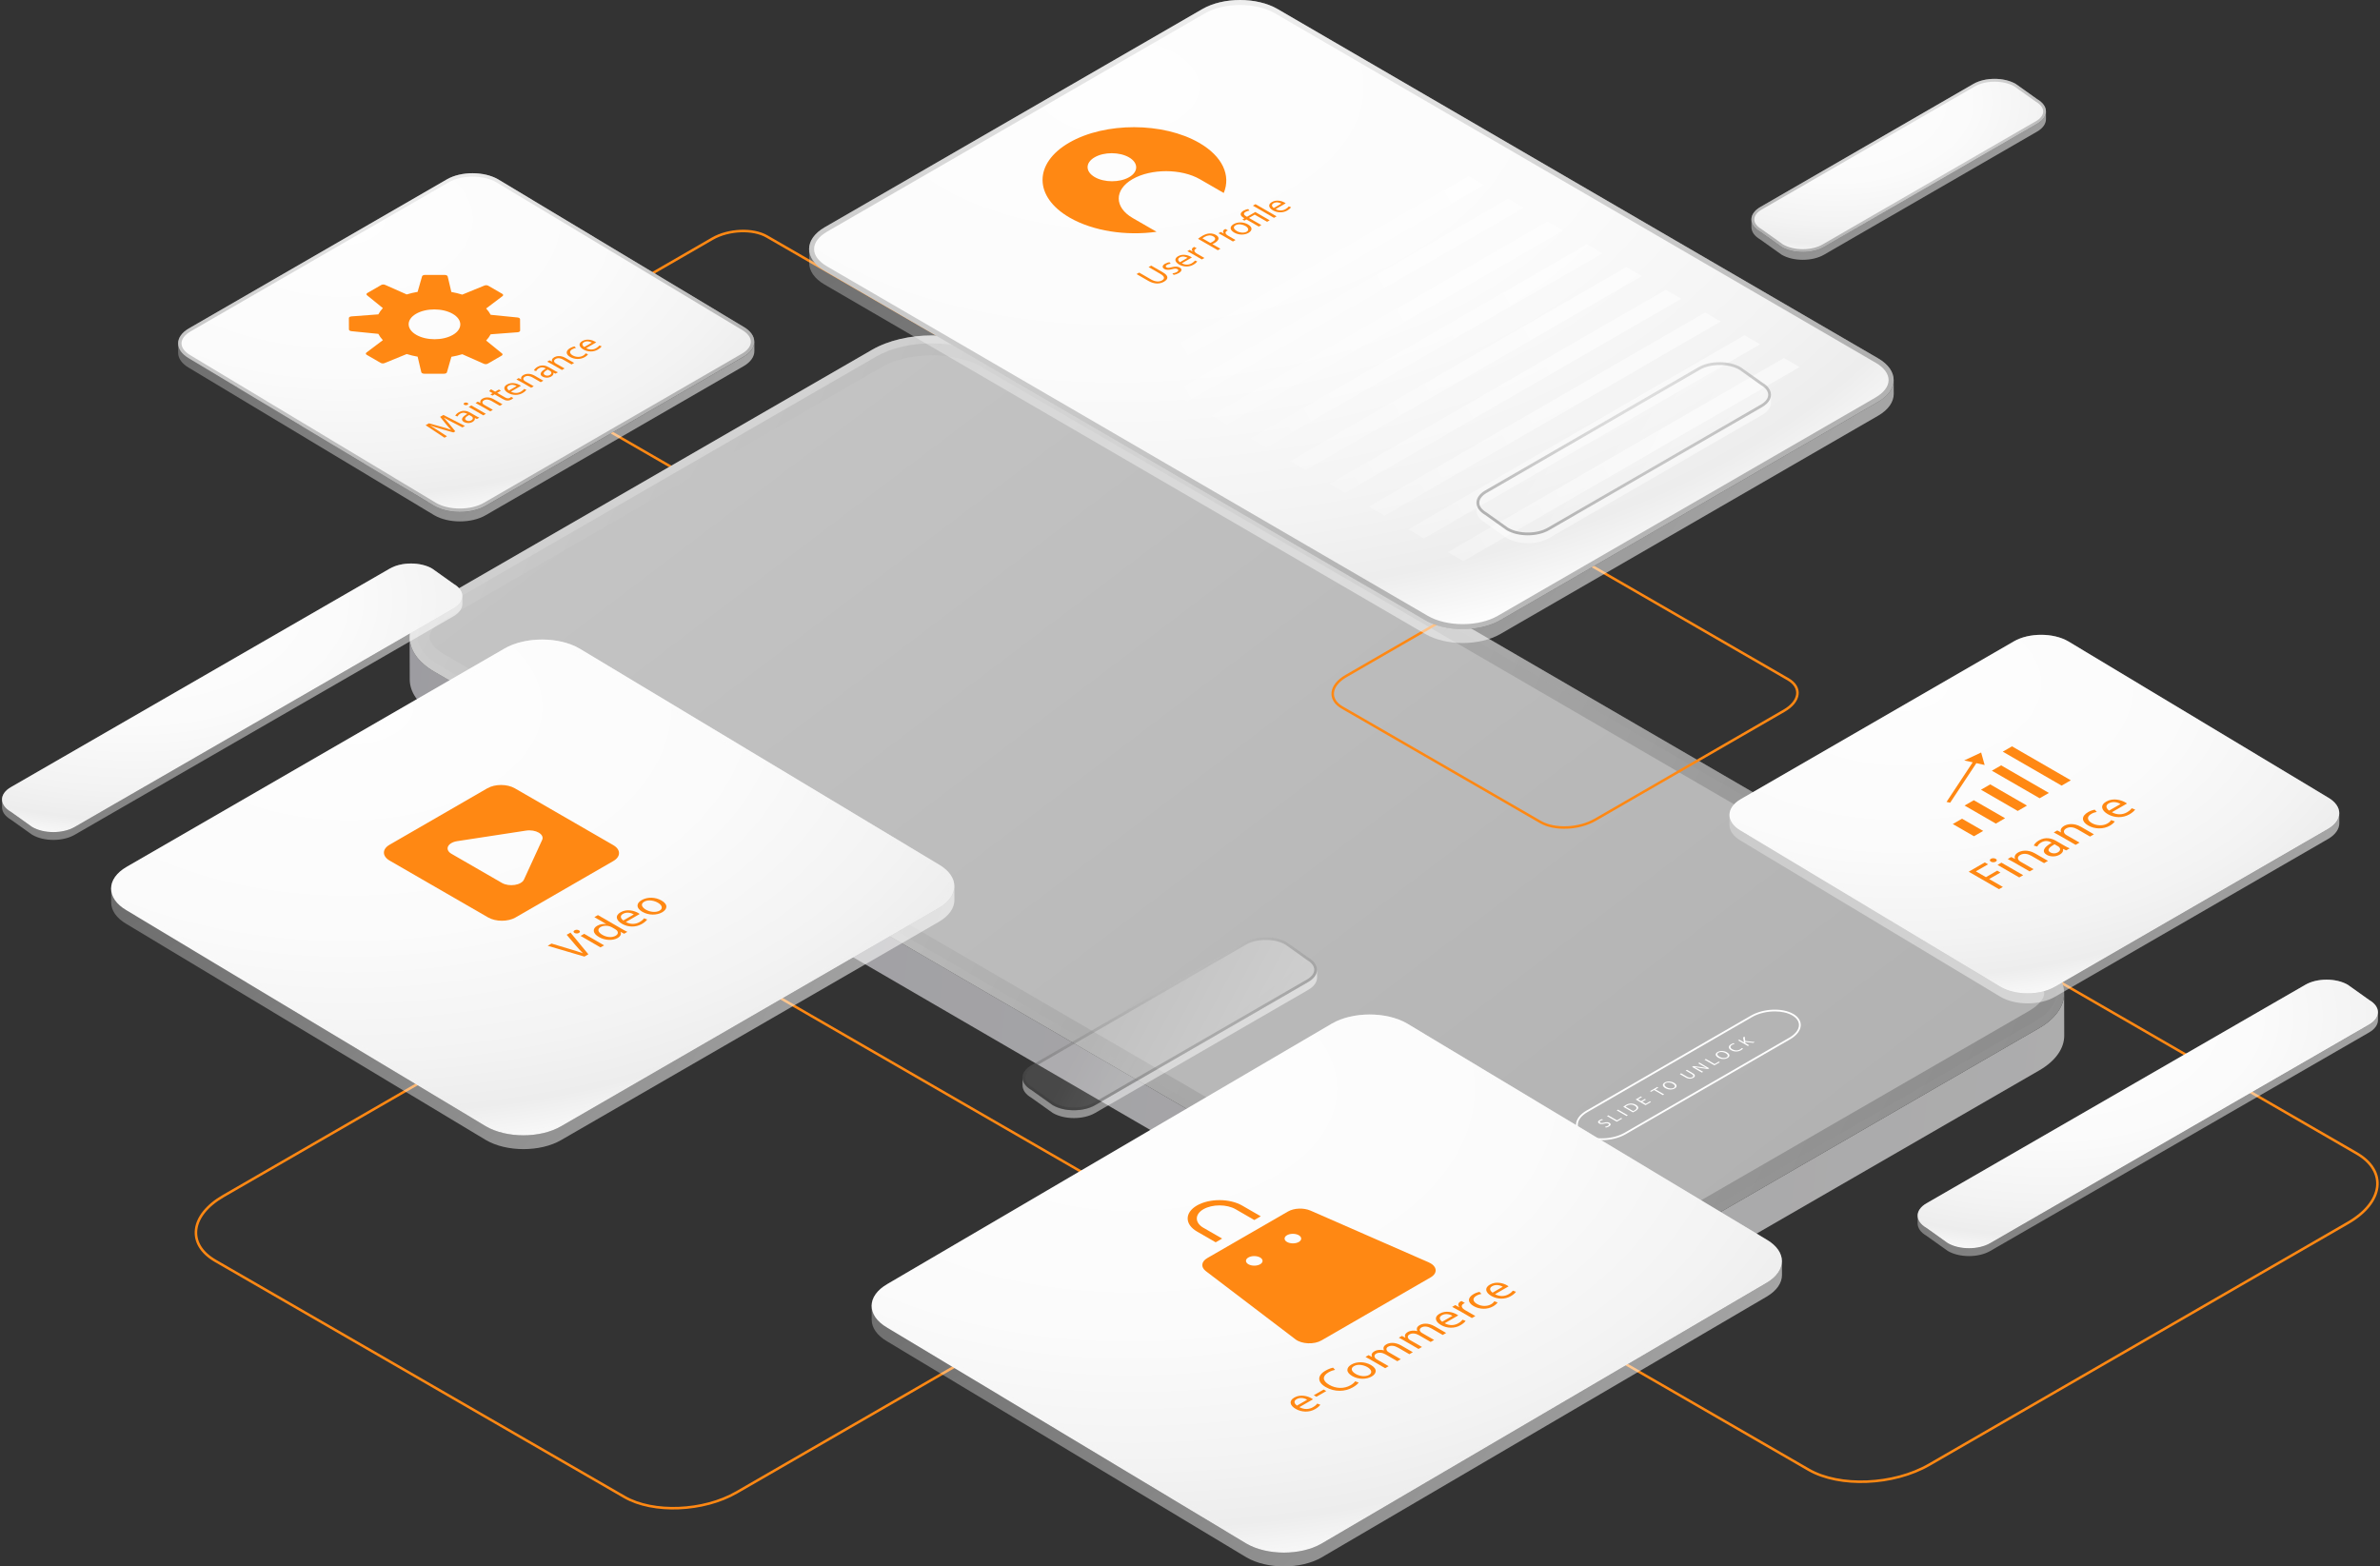 <svg width="471" height="310" viewBox="0 0 471 310" fill="none" xmlns="http://www.w3.org/2000/svg">
<rect x="0" y="0" width="471" height="310" fill="#333333" stroke="none"/>
<path d="M142.06 97.741L102.79 75.065C100.029 73.473 100.374 70.683 103.565 68.84L140.978 47.24C144.169 45.397 148.995 45.197 151.763 46.796L191.033 69.471C193.794 71.063 193.45 73.853 190.259 75.696L152.846 97.296C149.655 99.139 144.829 99.34 142.06 97.741Z" stroke="#FF8813" stroke-width="0.5" stroke-miterlimit="10"/>
<path d="M123.579 296.258L42.622 249.523C36.928 246.231 37.638 240.487 44.222 236.693L121.349 192.166C127.925 188.365 137.879 187.957 143.573 191.248L224.53 237.984C230.224 241.276 229.514 247.02 222.931 250.813L145.803 295.34C139.227 299.141 129.274 299.55 123.579 296.258Z" stroke="#FF8813" stroke-width="0.5" stroke-miterlimit="10"/>
<path d="M357.92 290.857L270.958 240.64C264.839 237.107 265.604 230.935 272.673 226.855L355.524 179.012C362.588 174.931 373.279 174.486 379.398 178.024L466.36 228.241C472.479 231.774 471.714 237.946 464.645 242.026L381.794 289.87C374.729 293.95 364.039 294.395 357.92 290.857Z" stroke="#FF8813" stroke-width="0.5" stroke-miterlimit="10"/>
<path d="M408.487 196.56C408.487 199.055 406.845 201.551 403.546 203.458L316.989 253.435C310.441 257.215 299.849 257.222 293.338 253.435L85.929 132.9C82.694 131.021 81.074 128.561 81.066 126.094L81.088 134.478C81.088 136.937 82.716 139.397 85.95 141.283L293.359 261.812C299.871 265.598 310.463 265.591 317.01 261.812L403.568 211.835C406.867 209.927 408.516 207.431 408.509 204.936L408.487 196.552V196.56Z" fill="url(#paint0_linear_3640_62348)"/>
<path d="M86.009 119.202C79.462 122.981 79.418 129.12 85.93 132.906L293.339 253.435C299.851 257.221 310.443 257.214 316.99 253.435L403.548 203.458C410.103 199.671 410.138 193.54 403.627 189.754L196.225 69.225C189.713 65.439 179.129 65.439 172.574 69.225L86.016 119.202H86.009Z" fill="url(#paint1_linear_3640_62348)"/>
<path d="M305.149 252.33C301.42 252.33 297.834 251.491 295.317 250.028L87.908 129.493C86.087 128.439 85.004 127.162 85.004 126.072C85.004 124.968 86.115 123.67 87.973 122.601L174.531 72.624C177.077 71.154 180.677 70.315 184.406 70.315C188.135 70.315 191.72 71.154 194.238 72.617L401.647 193.153C403.468 194.207 404.551 195.49 404.551 196.573C404.551 197.67 403.439 198.969 401.582 200.044L315.024 250.021C312.478 251.491 308.885 252.33 305.149 252.33Z" fill="url(#paint2_linear_3640_62348)"/>
<path style="mix-blend-mode:screen" opacity="0.34" d="M403.627 189.755L196.226 69.226C189.714 65.44 179.129 65.44 172.575 69.226L86.017 119.203C79.469 122.982 79.426 129.121 85.938 132.907L293.347 253.436C299.858 257.222 310.45 257.215 316.998 253.436L403.556 203.459C410.11 199.672 410.146 193.541 403.635 189.755H403.627ZM402.76 202.089L316.202 252.066C313.269 253.759 309.339 254.691 305.144 254.691C300.948 254.691 297.033 253.759 294.121 252.066L86.727 131.538C84.095 130.01 82.646 128.067 82.653 126.073C82.653 124.058 84.131 122.1 86.806 120.558L173.363 70.582C176.297 68.889 180.226 67.957 184.422 67.957C188.617 67.957 192.525 68.889 195.444 70.582L402.853 191.117C405.485 192.645 406.933 194.588 406.933 196.582C406.933 198.597 405.456 200.547 402.781 202.096L402.76 202.089Z" fill="url(#paint3_radial_3640_62348)"/>
<path d="M317.021 225.633C315.659 225.633 314.361 225.361 313.386 224.801C312.417 224.242 311.887 223.46 311.887 222.6C311.887 221.574 312.647 220.542 313.974 219.781L346.531 200.985C348.991 199.565 352.735 199.415 354.872 200.648C355.84 201.208 356.37 201.989 356.37 202.85C356.37 203.875 355.61 204.908 354.284 205.668L321.726 224.464C320.385 225.239 318.656 225.64 317.014 225.64L317.021 225.633ZM351.236 200.161C349.665 200.161 348.002 200.541 346.711 201.294L314.153 220.09C312.941 220.793 312.245 221.703 312.245 222.6C312.245 223.324 312.719 223.998 313.565 224.493C315.601 225.669 319.187 225.519 321.546 224.156L354.104 205.36C355.316 204.657 356.012 203.746 356.012 202.85C356.012 202.126 355.546 201.452 354.692 200.957C353.767 200.426 352.534 200.161 351.236 200.161Z" fill="white"/>
<path d="M317.63 222.986C317.809 222.958 318.032 222.9 318.204 222.8C318.462 222.649 318.476 222.492 318.276 222.377C318.096 222.269 317.888 222.269 317.523 222.363C317.092 222.477 316.734 222.499 316.461 222.341C316.16 222.169 316.182 221.889 316.562 221.674C316.762 221.559 316.949 221.502 317.085 221.48L317.221 221.638C317.121 221.653 316.935 221.696 316.762 221.796C316.497 221.947 316.554 222.097 316.691 222.176C316.87 222.284 317.078 222.262 317.451 222.176C317.903 222.061 318.233 222.054 318.519 222.219C318.821 222.391 318.856 222.671 318.405 222.936C318.218 223.044 317.96 223.13 317.788 223.151L317.637 222.994L317.63 222.986Z" fill="white"/>
<path d="M318.017 220.864L318.268 220.721L320.003 221.725L320.828 221.244L321.036 221.366L319.96 221.99L318.01 220.864H318.017Z" fill="white"/>
<path d="M320.198 219.602L322.149 220.728L321.898 220.871L319.947 219.745L320.198 219.602Z" fill="white"/>
<path d="M321.236 219.036C321.365 218.935 321.53 218.82 321.724 218.706C322.083 218.498 322.42 218.397 322.749 218.39C323.079 218.39 323.409 218.455 323.725 218.634C324.04 218.82 324.205 219.021 324.205 219.229C324.205 219.437 324.004 219.667 323.632 219.889C323.452 219.989 323.294 220.075 323.158 220.14L321.244 219.036H321.236ZM323.208 219.889C323.28 219.86 323.381 219.81 323.474 219.753C324.012 219.444 323.997 219.1 323.474 218.799C323.015 218.534 322.47 218.512 321.939 218.82C321.81 218.892 321.724 218.957 321.674 219.007L323.208 219.896V219.889Z" fill="white"/>
<path d="M325.741 217.601L324.988 218.038L325.691 218.447L326.53 217.959L326.738 218.081L325.648 218.712L323.697 217.586L324.744 216.984L324.952 217.106L324.156 217.565L324.773 217.923L325.526 217.486L325.734 217.608L325.741 217.601Z" fill="white"/>
<path d="M327.34 215.729L326.752 216.066L326.537 215.944L327.971 215.12L328.187 215.242L327.598 215.586L329.334 216.59L329.083 216.733L327.347 215.729H327.34Z" fill="white"/>
<path d="M331.294 214.302C331.961 214.689 331.911 215.127 331.423 215.414C330.914 215.708 330.154 215.686 329.566 215.349C328.949 214.991 328.927 214.539 329.444 214.238C329.974 213.936 330.72 213.972 331.301 214.302H331.294ZM329.824 215.184C330.24 215.421 330.835 215.514 331.229 215.285C331.624 215.055 331.48 214.718 331.043 214.46C330.656 214.238 330.053 214.116 329.637 214.36C329.221 214.596 329.401 214.94 329.831 215.184H329.824Z" fill="white"/>
<path d="M332.675 212.402L333.829 213.069C334.267 213.32 334.647 213.32 334.905 213.169C335.192 213.004 335.185 212.789 334.755 212.538L333.6 211.871L333.851 211.728L334.984 212.387C335.579 212.732 335.515 213.054 335.099 213.298C334.704 213.528 334.174 213.571 333.571 213.219L332.424 212.559L332.675 212.416V212.402Z" fill="white"/>
<path d="M336.804 212.266L334.854 211.14L335.126 210.982L336.732 211.19C337.105 211.24 337.421 211.29 337.715 211.355C337.428 211.211 337.191 211.082 336.883 210.903L336.065 210.43L336.302 210.293L338.253 211.419L338.002 211.563L336.403 211.348C336.051 211.297 335.7 211.247 335.391 211.183C335.65 211.326 335.893 211.455 336.216 211.642L337.048 212.122L336.811 212.258L336.804 212.266Z" fill="white"/>
<path d="M337.329 209.713L337.58 209.569L339.316 210.573L340.141 210.093L340.349 210.215L339.273 210.839L337.322 209.713H337.329Z" fill="white"/>
<path d="M341.755 208.264C342.422 208.651 342.379 209.088 341.884 209.375C341.375 209.669 340.615 209.648 340.027 209.311C339.41 208.952 339.388 208.5 339.905 208.199C340.435 207.891 341.181 207.934 341.762 208.264H341.755ZM340.285 209.146C340.701 209.382 341.296 209.475 341.69 209.246C342.085 209.017 341.941 208.679 341.504 208.421C341.117 208.199 340.514 208.077 340.091 208.321C339.675 208.558 339.854 208.902 340.285 209.146Z" fill="white"/>
<path d="M344.947 207.497C344.904 207.575 344.768 207.712 344.531 207.848C343.986 208.164 343.226 208.199 342.588 207.834C341.978 207.482 341.978 207.009 342.574 206.658C342.817 206.521 343.018 206.457 343.119 206.442L343.262 206.593C343.119 206.622 342.954 206.679 342.789 206.772C342.337 207.038 342.33 207.375 342.839 207.669C343.319 207.941 343.893 207.963 344.366 207.69C344.517 207.604 344.639 207.497 344.696 207.411L344.947 207.497Z" fill="white"/>
<path d="M343.949 205.89L344.2 205.747L345.14 206.292H345.147C345.125 206.213 345.104 206.141 345.089 206.077L344.953 205.309L345.262 205.13L345.391 206.012L347.27 206.22L346.976 206.392L345.383 206.206L345.412 206.435L346.158 206.865L345.907 207.009L343.956 205.883L343.949 205.89Z" fill="white"/>
<path d="M304.877 162.691L265.607 140.016C262.846 138.424 263.19 135.634 266.381 133.791L303.794 112.191C306.985 110.348 311.812 110.147 314.58 111.746L353.85 134.422C356.611 136.014 356.267 138.804 353.075 140.647L315.663 162.247C312.471 164.09 307.645 164.291 304.877 162.691Z" stroke="#FF8813" stroke-width="0.5" stroke-miterlimit="10"/>
<path d="M374.754 75.208C374.754 76.778 373.721 78.342 371.656 79.54L296.909 122.732C292.793 125.106 286.145 125.106 282.057 122.732L163.178 53.579C161.149 52.396 160.13 50.854 160.123 49.305L160.137 52.045C160.137 53.594 161.156 55.136 163.192 56.319L282.071 125.472C286.159 127.846 292.814 127.846 296.923 125.472L371.67 82.279C373.742 81.081 374.775 79.511 374.768 77.947L374.754 75.208Z" fill="url(#paint4_radial_3640_62348)"/>
<path d="M163.223 44.973C159.106 47.347 159.085 51.198 163.173 53.579L282.052 122.732C286.139 125.106 292.794 125.106 296.903 122.732L371.65 79.539C375.766 77.165 375.788 73.314 371.7 70.933L252.821 1.78C248.734 -0.593 242.086 -0.593 237.969 1.78L163.223 44.973Z" fill="url(#paint5_radial_3640_62348)"/>
<path style="mix-blend-mode:screen" opacity="0.34" d="M371.7 70.933L252.821 1.78C248.734 -0.593 242.086 -0.593 237.969 1.78L163.223 44.973C159.106 47.347 159.085 51.198 163.173 53.579L282.052 122.732C286.139 125.106 292.794 125.106 296.903 122.732L371.65 79.539C375.766 77.165 375.788 73.314 371.7 70.933ZM371.155 78.678L296.409 121.871C294.566 122.933 292.099 123.521 289.467 123.521C286.835 123.521 284.375 122.933 282.546 121.871L163.667 52.718C162.018 51.757 161.107 50.538 161.107 49.29C161.107 48.028 162.032 46.795 163.71 45.827L238.457 2.634C240.3 1.572 242.767 0.984 245.399 0.984C248.031 0.984 250.491 1.572 252.319 2.634L371.191 71.787C372.848 72.748 373.751 73.967 373.751 75.215C373.751 76.477 372.826 77.71 371.141 78.678H371.155Z" fill="url(#paint6_radial_3640_62348)"/>
<path d="M188.865 175.371C188.865 176.942 187.832 178.505 185.767 179.703L111.02 222.895C106.904 225.269 100.256 225.269 96.168 222.895L25.043 180.14C23.014 178.957 21.995 177.415 21.988 175.866L22.003 178.605C22.003 180.154 23.021 181.696 25.058 182.879L96.183 225.635C100.27 228.009 106.925 228.009 111.035 225.635L185.781 182.442C187.854 181.244 188.886 179.674 188.879 178.111L188.865 175.371Z" fill="url(#paint7_radial_3640_62348)"/>
<path d="M25.088 171.542C20.972 173.915 20.95 177.766 25.038 180.147L96.163 222.903C100.251 225.276 106.906 225.276 111.015 222.903L185.762 179.71C189.878 177.336 189.899 173.485 185.812 171.104L114.687 128.349C110.599 125.975 103.951 125.975 99.835 128.349L25.088 171.542Z" fill="url(#paint8_radial_3640_62348)"/>
<g style="mix-blend-mode:screen" opacity="0.34">
<path d="M185.818 171.104L114.692 128.349C110.605 125.975 103.957 125.975 99.841 128.349L25.094 171.542C20.977 173.915 20.956 177.766 25.044 180.147L96.169 222.903C100.256 225.276 106.911 225.276 111.021 222.903L185.767 179.71C189.884 177.336 189.905 173.485 185.818 171.104ZM185.273 178.849L110.526 222.042C108.683 223.103 106.216 223.691 103.584 223.691C100.952 223.691 98.492 223.103 96.664 222.042L25.538 179.287C23.889 178.326 22.978 177.106 22.978 175.859C22.978 174.597 23.903 173.363 25.581 172.395L100.328 129.202C102.171 128.141 104.638 127.553 107.27 127.553C109.902 127.553 112.362 128.141 114.19 129.202L185.316 171.957C186.972 172.918 187.876 174.138 187.876 175.385C187.876 176.647 186.951 177.881 185.265 178.849H185.273Z" fill="url(#paint9_radial_3640_62348)"/>
</g>
<path d="M462.941 160.929C462.941 162.062 462.195 163.195 460.696 164.063L406.646 195.294C403.67 197.015 398.858 197.015 395.903 195.294L344.47 164.378C343 163.525 342.269 162.406 342.262 161.287V163.274C342.276 164.392 343.008 165.511 344.478 166.365L395.91 197.28C398.865 199.001 403.677 199.001 406.653 197.28L460.703 166.049C462.202 165.181 462.948 164.048 462.948 162.915L462.934 160.929H462.941Z" fill="url(#paint10_radial_3640_62348)"/>
<path d="M344.506 158.153C341.53 159.874 341.515 162.656 344.47 164.378L395.903 195.293C398.857 197.014 403.669 197.014 406.645 195.293L460.695 164.062C463.672 162.341 463.686 159.558 460.731 157.837L409.299 126.922C406.344 125.201 401.532 125.201 398.556 126.922L344.506 158.153Z" fill="url(#paint11_radial_3640_62348)"/>
<g style="mix-blend-mode:screen" opacity="0.34">
<path d="M460.741 157.837L409.308 126.922C406.354 125.201 401.542 125.201 398.566 126.922L344.515 158.153C341.539 159.874 341.525 162.656 344.48 164.378L395.912 195.293C398.867 197.014 403.679 197.014 406.655 195.293L460.705 164.062C463.681 162.341 463.696 159.558 460.741 157.837ZM460.347 163.438L406.296 194.669C404.962 195.437 403.184 195.86 401.276 195.86C399.369 195.86 397.598 195.437 396.271 194.669L344.838 163.754C343.64 163.058 342.988 162.176 342.988 161.272C342.988 160.362 343.655 159.472 344.874 158.77L398.924 127.538C400.258 126.771 402.037 126.348 403.944 126.348C405.852 126.348 407.623 126.771 408.95 127.538L460.382 158.454C461.58 159.15 462.233 160.032 462.233 160.935C462.233 161.846 461.559 162.735 460.347 163.438Z" fill="url(#paint12_radial_3640_62348)"/>
</g>
<path d="M149.273 67.63C149.273 68.699 148.57 69.775 147.157 70.592L96.09 100.102C93.279 101.723 88.732 101.723 85.943 100.102L37.343 70.893C35.952 70.09 35.263 69.029 35.256 67.975V69.846C35.27 70.9 35.966 71.962 37.35 72.765L85.95 101.974C88.747 103.595 93.286 103.595 96.097 101.974L147.164 72.464C148.577 71.646 149.287 70.578 149.287 69.502V67.63H149.273Z" fill="url(#paint13_radial_3640_62348)"/>
<path d="M37.372 65.005C34.561 66.626 34.547 69.258 37.336 70.886L85.936 100.095C88.733 101.715 93.273 101.715 96.084 100.095L147.151 70.585C149.962 68.964 149.976 66.332 147.187 64.704L98.587 35.495C95.79 33.875 91.25 33.875 88.439 35.495L37.365 65.005H37.372Z" fill="url(#paint14_radial_3640_62348)"/>
<path style="mix-blend-mode:screen" opacity="0.34" d="M147.187 64.71L98.587 35.502C95.79 33.881 91.25 33.881 88.439 35.502L37.372 65.012C34.561 66.632 34.547 69.264 37.336 70.892L85.936 100.101C88.733 101.722 93.273 101.722 96.084 100.101L147.151 70.591C149.962 68.97 149.976 66.338 147.187 64.71ZM146.814 70.003L95.747 99.513C94.485 100.237 92.806 100.639 90.999 100.639C89.199 100.639 87.521 100.237 86.273 99.513L37.673 70.304C36.547 69.644 35.924 68.812 35.924 67.959C35.924 67.099 36.555 66.252 37.702 65.593L88.769 36.083C90.031 35.358 91.716 34.957 93.516 34.957C95.317 34.957 96.995 35.358 98.242 36.083L146.842 65.291C147.975 65.951 148.592 66.783 148.592 67.636C148.592 68.497 147.961 69.336 146.814 70.003Z" fill="url(#paint15_radial_3640_62348)"/>
<path d="M352.64 249.58C352.64 251.143 351.607 252.713 349.542 253.911L261.528 305.48C257.412 307.854 250.764 307.854 246.676 305.48L175.551 262.725C173.522 261.541 172.503 260 172.496 258.451L172.51 261.19C172.51 262.739 173.529 264.281 175.565 265.464L246.691 308.22C250.778 310.593 257.433 310.593 261.542 308.22L349.556 256.651C351.629 255.453 352.661 253.882 352.654 252.319L352.64 249.58Z" fill="url(#paint16_radial_3640_62348)"/>
<path d="M175.6 254.126C171.483 256.5 171.462 260.351 175.55 262.732L246.675 305.487C250.762 307.861 257.417 307.861 261.527 305.487L349.54 253.918C353.657 251.544 353.678 247.693 349.59 245.313L278.465 202.557C274.378 200.183 267.73 200.183 263.613 202.557L175.6 254.126Z" fill="url(#paint17_radial_3640_62348)"/>
<g style="mix-blend-mode:screen" opacity="0.34">
<path d="M349.592 245.305L278.467 202.549C274.379 200.176 267.732 200.176 263.615 202.549L175.602 254.118C171.485 256.492 171.464 260.343 175.551 262.724L246.677 305.479C250.764 307.853 257.419 307.853 261.528 305.479L349.542 253.91C353.658 251.537 353.68 247.686 349.592 245.305ZM349.047 253.05L261.034 304.619C259.191 305.68 256.724 306.268 254.092 306.268C251.46 306.268 249 305.68 247.171 304.619L176.046 261.863C174.397 260.902 173.486 259.683 173.486 258.435C173.486 257.173 174.411 255.94 176.089 254.972L264.103 203.403C265.946 202.341 268.413 201.753 271.045 201.753C273.677 201.753 276.136 202.341 277.965 203.403L349.09 246.158C350.747 247.119 351.65 248.338 351.65 249.586C351.65 250.848 350.725 252.082 349.04 253.05H349.047Z" fill="url(#paint18_radial_3640_62348)"/>
</g>
<path d="M95.869 56.513L91.48 58.306C90.785 58.09 90.067 57.911 89.322 57.782L88.597 54.706C88.554 54.533 88.303 54.411 88.009 54.411H84.108C83.821 54.404 83.57 54.526 83.527 54.691L82.645 57.76C81.906 57.889 81.182 58.054 80.487 58.27L76.213 56.376C75.976 56.269 75.646 56.283 75.438 56.405L72.691 57.99C72.491 58.105 72.462 58.291 72.627 58.427L75.768 60.973C75.395 61.375 75.094 61.791 74.871 62.214L69.55 62.615C69.256 62.637 69.034 62.78 69.041 62.953L69.055 65.204C69.055 65.369 69.263 65.513 69.55 65.541L74.871 66.072C75.094 66.502 75.395 66.918 75.768 67.32L72.519 69.772C72.34 69.909 72.362 70.102 72.577 70.224L75.345 71.823C75.553 71.938 75.868 71.96 76.105 71.859L80.494 70.066C81.189 70.282 81.906 70.461 82.652 70.59L83.377 73.666C83.42 73.838 83.671 73.96 83.965 73.96H87.866C88.153 73.968 88.404 73.846 88.447 73.681L89.329 70.612C90.067 70.482 90.792 70.317 91.487 70.102L95.761 71.996C95.998 72.103 96.328 72.089 96.536 71.967L99.283 70.382C99.483 70.267 99.512 70.081 99.347 69.945L96.206 67.399C96.579 66.997 96.88 66.581 97.103 66.158L102.424 65.757C102.718 65.735 102.94 65.591 102.933 65.419L102.919 63.168C102.919 63.003 102.711 62.859 102.424 62.831L97.103 62.3C96.88 61.87 96.579 61.454 96.206 61.052L99.455 58.599C99.634 58.463 99.612 58.27 99.397 58.148L96.629 56.548C96.421 56.434 96.106 56.412 95.869 56.513ZM89.609 66.28C87.615 67.427 84.381 67.42 82.38 66.266C80.379 65.111 80.365 63.239 82.358 62.092C84.352 60.944 87.586 60.952 89.587 62.106C91.588 63.261 91.602 65.133 89.609 66.28Z" fill="#FF8813"/>
<path d="M89.645 83.628C89.057 83.32 88.347 82.954 87.852 82.66H87.838C88.175 83.019 88.512 83.406 88.863 83.836L90.111 85.364L89.724 85.586L87.171 84.854C86.418 84.639 85.744 84.431 85.156 84.216H85.141C85.629 84.517 86.274 84.926 86.841 85.292L88.454 86.346L87.967 86.626L84.231 84.151L84.883 83.772L87.501 84.503C88.16 84.697 88.734 84.869 89.25 85.055H89.265C88.956 84.754 88.662 84.417 88.332 84.022L87.099 82.495L87.752 82.122L92.011 84.295L91.509 84.582L89.645 83.621V83.628Z" fill="#FF8813"/>
<path d="M94.385 82.925L93.983 82.738H93.969C94.033 82.968 93.933 83.262 93.524 83.499C92.951 83.828 92.248 83.764 91.825 83.52C91.129 83.118 91.359 82.545 92.463 81.914L92.406 81.878C92.169 81.742 91.674 81.534 91.093 81.863C90.828 82.014 90.634 82.222 90.57 82.416L90.103 82.287C90.182 82.064 90.426 81.806 90.785 81.598C91.653 81.096 92.47 81.318 93.044 81.656L94.12 82.279C94.371 82.423 94.621 82.559 94.858 82.652L94.385 82.925ZM92.836 82.122C92.262 82.437 91.724 82.867 92.276 83.19C92.614 83.384 93.001 83.348 93.266 83.19C93.639 82.975 93.632 82.703 93.474 82.516C93.438 82.473 93.388 82.437 93.338 82.401L92.836 82.114V82.122Z" fill="#FF8813"/>
<path d="M92.527 79.741C92.713 79.841 92.728 79.999 92.52 80.114C92.34 80.221 92.068 80.214 91.889 80.114C91.702 80.006 91.695 79.849 91.889 79.741C92.082 79.626 92.348 79.641 92.534 79.741H92.527ZM95.639 82.201L92.756 80.537L93.273 80.236L96.156 81.9L95.639 82.201Z" fill="#FF8813"/>
<path d="M94.913 80.193C94.618 80.021 94.368 79.885 94.109 79.756L94.568 79.49L95.078 79.748H95.092C94.956 79.505 95.02 79.16 95.486 78.888C95.881 78.658 96.727 78.443 97.716 79.017L99.438 80.007L98.921 80.308L97.258 79.347C96.791 79.082 96.239 78.952 95.752 79.232C95.407 79.426 95.393 79.72 95.594 79.942C95.637 79.992 95.716 80.05 95.802 80.107L97.537 81.104L97.021 81.405L94.92 80.193H94.913Z" fill="#FF8813"/>
<path d="M97.166 77.038L97.991 77.518L98.73 77.088L99.132 77.317L98.393 77.748L99.949 78.644C100.308 78.852 100.609 78.909 100.896 78.744C101.032 78.665 101.111 78.601 101.161 78.551L101.577 78.766C101.52 78.845 101.39 78.96 101.19 79.074C100.946 79.21 100.68 79.282 100.408 79.268C100.107 79.268 99.798 79.146 99.461 78.952L97.891 78.042L97.453 78.293L97.052 78.063L97.489 77.812L96.801 77.41L97.166 77.038Z" fill="#FF8813"/>
<path d="M101.105 77.497C101.822 77.898 102.561 77.812 103.077 77.511C103.45 77.296 103.608 77.131 103.715 76.973L104.181 77.138C104.081 77.289 103.866 77.525 103.414 77.791C102.539 78.293 101.435 78.264 100.56 77.762C99.685 77.26 99.513 76.572 100.337 76.098C101.263 75.56 102.338 75.897 102.869 76.206C102.977 76.27 103.048 76.32 103.098 76.356L101.098 77.511L101.105 77.497ZM102.245 76.407C101.915 76.213 101.255 75.991 100.675 76.328C100.151 76.629 100.409 77.045 100.732 77.274L102.245 76.399V76.407Z" fill="#FF8813"/>
<path d="M102.998 75.525C102.704 75.353 102.453 75.216 102.195 75.087L102.654 74.822L103.163 75.08H103.178C103.042 74.836 103.106 74.492 103.579 74.219C103.974 73.99 104.82 73.775 105.81 74.349L107.531 75.338L107.014 75.639L105.351 74.678C104.885 74.413 104.332 74.284 103.845 74.564C103.501 74.757 103.486 75.051 103.687 75.274C103.73 75.324 103.809 75.381 103.895 75.439L105.63 76.435L105.114 76.737L103.013 75.525H102.998Z" fill="#FF8813"/>
<path d="M109.933 73.947L109.531 73.76H109.517C109.582 73.99 109.481 74.284 109.08 74.52C108.506 74.85 107.803 74.786 107.38 74.542C106.684 74.14 106.914 73.567 108.018 72.936L107.961 72.9C107.724 72.763 107.229 72.555 106.649 72.885C106.383 73.036 106.19 73.244 106.125 73.438L105.666 73.308C105.745 73.086 105.989 72.828 106.34 72.62C107.208 72.118 108.025 72.34 108.599 72.677L109.675 73.301C109.926 73.445 110.184 73.581 110.413 73.674L109.94 73.947H109.933ZM108.384 73.144C107.81 73.459 107.272 73.889 107.825 74.212C108.162 74.406 108.549 74.37 108.814 74.212C109.187 73.997 109.18 73.724 109.022 73.538C108.986 73.495 108.936 73.459 108.886 73.423L108.384 73.136V73.144Z" fill="#FF8813"/>
<path d="M109.094 72.01C108.8 71.838 108.549 71.702 108.291 71.573L108.75 71.308L109.259 71.566H109.273C109.137 71.322 109.202 70.978 109.675 70.705C110.069 70.476 110.916 70.261 111.905 70.834L113.626 71.824L113.11 72.125L111.446 71.164C110.98 70.899 110.428 70.77 109.94 71.049C109.596 71.243 109.582 71.537 109.783 71.76C109.826 71.81 109.905 71.867 109.991 71.924L111.726 72.921L111.21 73.222L109.109 72.01H109.094Z" fill="#FF8813"/>
<path d="M116.374 70.11C116.31 70.232 116.109 70.455 115.722 70.677C114.861 71.172 113.714 71.157 112.832 70.648C111.942 70.139 111.899 69.422 112.832 68.884C113.14 68.705 113.484 68.597 113.699 68.554L113.986 68.855C113.793 68.884 113.534 68.963 113.248 69.121C112.595 69.494 112.731 69.981 113.334 70.333C114.001 70.72 114.832 70.713 115.399 70.383C115.693 70.211 115.808 70.06 115.894 69.931L116.374 70.11Z" fill="#FF8813"/>
<path d="M115.993 68.898C116.71 69.3 117.449 69.213 117.965 68.912C118.338 68.697 118.496 68.532 118.603 68.374L119.07 68.539C118.969 68.69 118.754 68.927 118.302 69.192C117.427 69.701 116.323 69.665 115.448 69.163C114.58 68.661 114.401 67.973 115.226 67.5C116.151 66.962 117.227 67.299 117.757 67.607C117.865 67.672 117.937 67.722 117.987 67.758L115.986 68.912L115.993 68.898ZM117.133 67.808C116.803 67.614 116.144 67.392 115.563 67.729C115.039 68.03 115.297 68.446 115.62 68.676L117.133 67.801V67.808Z" fill="#FF8813"/>
<path d="M96.463 155.993L77.093 167.18C75.601 168.04 75.608 169.446 77.107 170.314L96.599 181.566C98.105 182.433 100.529 182.44 102.02 181.573L121.39 170.393C122.882 169.532 122.875 168.126 121.376 167.259L101.884 156.007C100.378 155.139 97.954 155.132 96.463 156V155.993ZM107.291 166.226L103.691 174.072C103.182 175.19 100.765 175.556 99.338 174.738L89.349 168.973C87.929 168.155 88.567 166.757 90.503 166.463L104.093 164.383C106.029 164.089 107.8 165.115 107.291 166.226Z" fill="#FF8813"/>
<path d="M115.668 189.318L108.389 187.173L109.149 186.736L112.706 187.804C113.681 188.098 114.556 188.364 115.345 188.651H115.359C114.879 188.184 114.413 187.654 113.939 187.102L112.146 185L112.899 184.563L116.442 188.859L115.668 189.31V189.318Z" fill="#FF8813"/>
<path d="M114.578 184.118C114.829 184.255 114.85 184.47 114.563 184.635C114.312 184.778 113.939 184.771 113.696 184.635C113.445 184.491 113.43 184.269 113.696 184.118C113.961 183.961 114.327 183.975 114.578 184.118ZM118.837 187.496L114.893 185.216L115.603 184.807L119.547 187.087L118.837 187.496Z" fill="#FF8813"/>
<path d="M118.329 181.098L123.097 183.852C123.449 184.053 123.858 184.282 124.152 184.418L123.513 184.791L122.796 184.411H122.782C123.004 184.799 122.861 185.272 122.223 185.638C121.276 186.183 119.741 186.14 118.544 185.451C117.224 184.698 117.224 183.766 118.185 183.214C118.788 182.869 119.476 182.798 119.971 182.877H119.985L117.626 181.507L118.336 181.098H118.329ZM121.061 183.501C120.975 183.45 120.839 183.386 120.724 183.343C120.164 183.142 119.397 183.149 118.866 183.458C118.128 183.881 118.343 184.512 119.218 185.014C120.014 185.473 121.068 185.63 121.835 185.186C122.316 184.913 122.431 184.476 122.022 184.089C121.95 184.017 121.857 183.96 121.742 183.888L121.061 183.493V183.501Z" fill="#FF8813"/>
<path d="M123.853 182.469C124.835 183.021 125.853 182.892 126.563 182.483C127.073 182.189 127.295 181.96 127.446 181.737L128.077 181.967C127.94 182.175 127.639 182.505 127.015 182.863C125.81 183.559 124.29 183.516 123.1 182.827C121.909 182.139 121.665 181.2 122.813 180.54C124.097 179.801 125.567 180.26 126.291 180.676C126.442 180.762 126.535 180.834 126.599 180.884L123.845 182.476L123.853 182.469ZM125.43 180.963C124.979 180.698 124.082 180.396 123.279 180.863C122.555 181.278 122.913 181.845 123.351 182.168L125.43 180.963Z" fill="#FF8813"/>
<path d="M130.901 178.21C132.357 179.049 131.991 180.002 131.045 180.547C129.984 181.157 128.384 181.178 127.137 180.461C125.817 179.701 125.903 178.755 126.986 178.131C128.112 177.478 129.697 177.514 130.901 178.21ZM127.832 180.031C128.693 180.533 129.84 180.619 130.536 180.217C131.217 179.823 131.081 179.156 130.191 178.647C129.525 178.26 128.341 177.966 127.502 178.446C126.656 178.934 127.079 179.594 127.825 180.031H127.832Z" fill="#FF8813"/>
<path d="M211.606 28.223C204.528 32.31 204.563 38.958 211.685 43.067C216.36 45.764 222.922 46.703 228.881 45.871L224.17 43.154C220.491 41.031 220.469 37.567 224.127 35.451C227.784 33.343 233.787 33.35 237.465 35.473L242.177 38.191C243.611 34.749 241.991 30.962 237.315 28.266C230.194 24.157 218.684 24.135 211.606 28.223ZM223.453 35.064C221.581 36.147 218.533 36.14 216.654 35.05C214.768 33.96 214.761 32.203 216.633 31.127C218.504 30.044 221.552 30.051 223.431 31.142C225.317 32.231 225.324 33.989 223.453 35.064Z" fill="#FF8813"/>
<path d="M225.433 53.939L227.778 55.295C228.667 55.804 229.435 55.797 229.958 55.496C230.539 55.158 230.525 54.721 229.65 54.212L227.305 52.856L227.821 52.562L230.13 53.896C231.349 54.599 231.213 55.252 230.36 55.747C229.557 56.213 228.481 56.292 227.255 55.589L224.924 54.241L225.44 53.947L225.433 53.939Z" fill="#FF8813"/>
<path d="M232.013 54.104C232.264 54.075 232.636 53.982 232.895 53.832C233.267 53.617 233.253 53.408 233.016 53.272C232.773 53.129 232.486 53.136 231.969 53.272C231.281 53.459 230.758 53.437 230.42 53.236C229.961 52.971 229.954 52.541 230.564 52.189C230.851 52.024 231.181 51.924 231.432 51.888L231.683 52.182C231.503 52.204 231.202 52.268 230.937 52.419C230.636 52.591 230.643 52.792 230.851 52.914C231.087 53.05 231.36 53.014 231.869 52.885C232.55 52.713 233.045 52.706 233.468 52.95C233.97 53.236 233.934 53.667 233.26 54.054C232.952 54.233 232.586 54.355 232.271 54.398L232.005 54.097L232.013 54.104Z" fill="#FF8813"/>
<path d="M233.882 52.103C234.592 52.498 235.323 52.412 235.84 52.11C236.206 51.895 236.363 51.73 236.478 51.573L236.937 51.737C236.837 51.888 236.621 52.125 236.177 52.383C235.309 52.885 234.212 52.849 233.351 52.354C232.491 51.859 232.319 51.178 233.143 50.705C234.068 50.174 235.13 50.504 235.653 50.805C235.761 50.87 235.833 50.92 235.876 50.956L233.889 52.103H233.882ZM235.015 51.02C234.692 50.827 234.04 50.612 233.459 50.949C232.943 51.25 233.194 51.659 233.509 51.888L235.008 51.02H235.015Z" fill="#FF8813"/>
<path d="M235.887 50.21C235.55 50.017 235.256 49.852 234.977 49.708L235.428 49.45L236.002 49.766L236.024 49.751C235.773 49.457 235.837 49.142 236.181 48.941C236.239 48.905 236.289 48.883 236.346 48.869L236.834 49.149C236.769 49.17 236.712 49.199 236.64 49.242C236.282 49.45 236.296 49.758 236.619 50.024C236.676 50.074 236.748 50.124 236.834 50.174L238.347 51.049L237.838 51.343L235.88 50.21H235.887Z" fill="#FF8813"/>
<path d="M237.094 47.256C237.295 47.091 237.581 46.883 237.99 46.647C238.492 46.36 238.98 46.209 239.424 46.202C239.826 46.188 240.242 46.281 240.601 46.482C240.959 46.69 241.138 46.912 241.146 47.149C241.167 47.471 240.873 47.809 240.378 48.095C240.228 48.181 240.077 48.26 239.934 48.31L241.518 49.228L241.009 49.522L237.094 47.264V47.256ZM239.51 48.067C239.654 48.017 239.805 47.945 239.969 47.844C240.586 47.493 240.658 47.099 240.113 46.783C239.589 46.482 238.973 46.546 238.406 46.869C238.184 46.998 238.033 47.106 237.969 47.17L239.51 48.059V48.067Z" fill="#FF8813"/>
<path d="M242.049 46.66C241.712 46.467 241.418 46.302 241.139 46.158L241.59 45.9L242.164 46.216L242.186 46.201C241.935 45.907 241.999 45.592 242.343 45.391C242.401 45.355 242.451 45.334 242.508 45.319L242.996 45.599C242.932 45.62 242.874 45.649 242.802 45.692C242.444 45.9 242.458 46.209 242.781 46.474C242.838 46.524 242.91 46.574 242.996 46.624L244.509 47.499L244 47.793L242.042 46.66H242.049Z" fill="#FF8813"/>
<path d="M246.968 44.408C248.022 45.017 247.756 45.699 247.068 46.093C246.301 46.538 245.153 46.552 244.25 46.029C243.296 45.477 243.36 44.802 244.142 44.351C244.952 43.885 246.093 43.906 246.968 44.408ZM244.759 45.72C245.383 46.079 246.207 46.143 246.709 45.857C247.197 45.577 247.104 45.096 246.466 44.724C245.985 44.444 245.132 44.229 244.522 44.58C243.913 44.931 244.214 45.405 244.759 45.72Z" fill="#FF8813"/>
<path d="M249.112 44.839L246.659 43.426L246.265 43.656L245.87 43.426L246.265 43.197L246.114 43.111C245.361 42.673 245.311 42.142 246.107 41.683C246.372 41.533 246.759 41.404 247.01 41.375L247.261 41.683C247.053 41.705 246.752 41.791 246.501 41.934C245.956 42.25 246.186 42.558 246.637 42.824L246.781 42.903L248.423 41.956L251.27 43.598L250.761 43.892L248.308 42.479L247.175 43.132L249.628 44.545L249.119 44.839H249.112Z" fill="#FF8813"/>
<path d="M247.941 40.701L248.458 40.407L252.631 42.816L252.115 43.11L247.941 40.701Z" fill="#FF8813"/>
<path d="M252.448 41.382C253.158 41.776 253.89 41.69 254.406 41.389C254.772 41.174 254.93 41.009 255.044 40.851L255.503 41.016C255.403 41.167 255.188 41.404 254.743 41.662C253.876 42.164 252.778 42.128 251.918 41.633C251.057 41.138 250.885 40.457 251.71 39.984C252.635 39.453 253.696 39.783 254.22 40.084C254.327 40.149 254.399 40.199 254.442 40.235L252.456 41.382H252.448ZM253.582 40.299C253.259 40.106 252.606 39.89 252.025 40.227C251.509 40.529 251.76 40.937 252.076 41.167L253.574 40.299H253.582Z" fill="#FF8813"/>
<g opacity="0.53">
<path d="M293.726 36.612L227.19 75.029L224.1 73.243L290.642 34.826L293.726 36.612Z" fill="url(#paint19_linear_3640_62348)"/>
<path d="M301.531 41.115L234.995 79.532L231.904 77.746L298.447 39.33L301.531 41.115Z" fill="url(#paint20_linear_3640_62348)"/>
<path d="M309.33 45.62L242.794 84.036L239.703 82.251L306.239 43.834L309.33 45.62Z" fill="url(#paint21_linear_3640_62348)"/>
<path d="M317.132 50.123L250.59 88.539L247.506 86.754L314.041 48.337L317.132 50.123Z" fill="url(#paint22_linear_3640_62348)"/>
<path d="M324.935 54.627L258.392 93.043L255.309 91.258L321.844 52.841L324.935 54.627Z" fill="url(#paint23_linear_3640_62348)"/>
<path d="M332.732 59.129L266.196 97.546L263.105 95.76L329.648 57.344L332.732 59.129Z" fill="url(#paint24_linear_3640_62348)"/>
<path d="M340.535 63.634L273.999 102.051L270.908 100.265L337.444 61.848L340.535 63.634Z" fill="url(#paint25_linear_3640_62348)"/>
<path d="M348.335 68.137L281.793 106.554L278.709 104.768L345.244 66.352L348.335 68.137Z" fill="url(#paint26_linear_3640_62348)"/>
<path d="M356.138 72.642L289.595 111.058L286.512 109.273L353.047 70.856L356.138 72.642Z" fill="url(#paint27_linear_3640_62348)"/>
</g>
<path d="M390.641 165.495L392.47 164.441L388.282 162.024L386.453 163.079L390.641 165.495Z" fill="#FF8813"/>
<path d="M394.976 162.993L396.805 161.931L390.616 158.367L388.787 159.421L394.976 162.993Z" fill="#FF8813"/>
<path d="M399.307 160.49L401.136 159.429L393.864 155.233L392.035 156.288L399.307 160.49Z" fill="#FF8813"/>
<path d="M403.646 157.979L405.475 156.925L396.023 151.468L394.188 152.522L403.646 157.979Z" fill="#FF8813"/>
<path d="M396.348 148.757L407.987 155.477L409.815 154.423L398.176 147.703L396.348 148.757Z" fill="#FF8813"/>
<path d="M392.065 148.922L388.709 150.493L390.394 150.866L385.217 158.704L385.934 158.862L391.119 151.031L392.761 151.396L392.065 148.922Z" fill="#FF8813"/>
<path d="M389.602 172.516L392.793 170.673L393.445 171.046L391.021 172.444L393.015 173.592L395.253 172.301L395.891 172.674L393.653 173.965L396.364 175.528L395.597 175.972L389.609 172.516H389.602Z" fill="#FF8813"/>
<path d="M394.956 169.97C395.228 170.121 395.25 170.358 394.942 170.53C394.669 170.688 394.26 170.673 393.995 170.523C393.722 170.365 393.708 170.121 393.995 169.963C394.282 169.798 394.683 169.813 394.956 169.97ZM399.61 173.649L395.307 171.168L396.082 170.723L400.385 173.205L399.61 173.649Z" fill="#FF8813"/>
<path d="M398.53 170.651C398.085 170.393 397.712 170.192 397.332 169.999L398.02 169.604L398.773 169.991H398.795C398.594 169.626 398.687 169.109 399.39 168.701C399.978 168.364 401.248 168.041 402.725 168.887L405.292 170.372L404.518 170.816L402.036 169.382C401.341 168.98 400.509 168.794 399.777 169.217C399.268 169.511 399.24 169.948 399.541 170.278C399.605 170.357 399.72 170.443 399.849 170.522L402.438 172.014L401.664 172.458L398.522 170.644L398.53 170.651Z" fill="#FF8813"/>
<path d="M408.894 168.292L408.292 168.013L408.263 168.027C408.364 168.357 408.206 168.794 407.603 169.146C406.743 169.641 405.689 169.54 405.065 169.182C404.025 168.579 404.369 167.726 406.019 166.779L405.932 166.729C405.574 166.521 404.842 166.213 403.968 166.715C403.573 166.944 403.286 167.253 403.179 167.539L402.49 167.346C402.612 167.009 402.971 166.629 403.509 166.32C404.807 165.567 406.019 165.904 406.886 166.406L408.493 167.339C408.866 167.554 409.246 167.755 409.597 167.891L408.894 168.3V168.292ZM406.585 167.088C405.725 167.568 404.914 168.206 405.753 168.687C406.262 168.981 406.836 168.924 407.231 168.694C407.783 168.371 407.776 167.97 407.539 167.683C407.482 167.618 407.417 167.561 407.331 167.511L406.585 167.08V167.088Z" fill="#FF8813"/>
<path d="M407.637 165.394C407.192 165.136 406.82 164.935 406.439 164.742L407.128 164.347L407.881 164.735H407.895C407.694 164.369 407.788 163.853 408.49 163.444C409.078 163.107 410.348 162.784 411.825 163.63L414.392 165.115L413.618 165.559L411.137 164.125C410.441 163.723 409.609 163.537 408.878 163.96C408.369 164.254 408.34 164.692 408.641 165.021C408.706 165.1 408.82 165.186 408.949 165.265L411.538 166.757L410.764 167.202L407.623 165.387L407.637 165.394Z" fill="#FF8813"/>
<path d="M418.514 162.554C418.421 162.734 418.113 163.071 417.546 163.401C416.262 164.139 414.549 164.118 413.236 163.358C411.909 162.59 411.845 161.522 413.236 160.719C413.695 160.453 414.211 160.288 414.527 160.231L414.957 160.683C414.663 160.726 414.276 160.841 413.853 161.084C412.878 161.651 413.078 162.375 413.975 162.892C414.972 163.465 416.219 163.458 417.058 162.97C417.496 162.719 417.668 162.483 417.797 162.296L418.514 162.562V162.554Z" fill="#FF8813"/>
<path d="M417.948 160.748C419.024 161.35 420.128 161.214 420.903 160.769C421.455 160.447 421.692 160.203 421.856 159.959L422.545 160.203C422.394 160.432 422.072 160.784 421.397 161.171C420.085 161.924 418.436 161.874 417.138 161.128C415.84 160.382 415.574 159.35 416.815 158.64C418.206 157.836 419.805 158.338 420.601 158.797C420.759 158.891 420.867 158.969 420.939 159.02L417.948 160.741V160.748ZM419.655 159.113C419.167 158.819 418.185 158.496 417.31 158.998C416.528 159.45 416.915 160.067 417.396 160.418L419.655 159.113Z" fill="#FF8813"/>
<path d="M238.18 243.003C236.416 241.985 236.402 240.328 238.159 239.31C239.916 238.299 242.784 238.299 244.548 239.324L248.227 241.447L249.504 240.708L245.825 238.586C243.351 237.158 239.335 237.151 236.875 238.571C234.415 239.991 234.43 242.307 236.904 243.735L240.583 245.857L241.859 245.119L238.18 242.996V243.003Z" fill="#FF8813"/>
<path d="M282.758 249.83L259.365 239.59C258.003 238.995 256.095 239.066 254.89 239.762L238.927 248.977C237.722 249.673 237.6 250.77 238.633 251.559L256.375 265.062C257.63 266.016 260.054 266.117 261.509 265.278L283.124 252.799C284.587 251.953 284.407 250.562 282.758 249.838V249.83ZM249.383 250.203C248.744 250.569 247.705 250.569 247.059 250.203C246.414 249.83 246.414 249.228 247.052 248.862C247.69 248.489 248.73 248.497 249.376 248.862C250.021 249.235 250.021 249.838 249.383 250.203ZM257.027 245.793C256.389 246.159 255.349 246.159 254.704 245.793C254.058 245.42 254.058 244.818 254.697 244.452C255.335 244.086 256.375 244.086 257.02 244.452C257.666 244.825 257.666 245.427 257.027 245.793Z" fill="#FF8813"/>
<path d="M257.158 278.479C258.126 279.017 259.116 278.902 259.812 278.501C260.314 278.214 260.522 277.991 260.672 277.776L261.296 277.999C261.16 278.207 260.873 278.522 260.263 278.874C259.087 279.555 257.596 279.505 256.427 278.831C255.258 278.156 255.014 277.231 256.133 276.586C257.381 275.862 258.829 276.313 259.539 276.729C259.683 276.815 259.776 276.887 259.84 276.93L257.151 278.479H257.158ZM258.693 277.009C258.255 276.744 257.366 276.45 256.585 276.901C255.882 277.31 256.226 277.862 256.663 278.178L258.693 277.009Z" fill="#FF8813"/>
<path d="M261.949 274.994L262.472 275.295L260.522 276.421L259.998 276.12L261.949 274.994Z" fill="#FF8813"/>
<path d="M268.876 273.603C268.754 273.825 268.374 274.191 267.721 274.564C266.223 275.432 264.129 275.532 262.357 274.507C260.665 273.531 260.65 272.219 262.307 271.265C262.974 270.878 263.533 270.72 263.813 270.67L264.215 271.093C263.827 271.172 263.361 271.33 262.917 271.588C261.669 272.305 261.647 273.252 263.067 274.069C264.387 274.829 265.986 274.887 267.284 274.141C267.7 273.897 268.044 273.603 268.18 273.366L268.876 273.603Z" fill="#FF8813"/>
<path d="M271.29 270.132C272.724 270.957 272.366 271.889 271.441 272.42C270.408 273.015 268.838 273.036 267.611 272.326C266.313 271.581 266.392 270.655 267.446 270.046C268.544 269.415 270.1 269.451 271.283 270.132H271.29ZM268.293 271.91C269.139 272.398 270.265 272.491 270.946 272.097C271.613 271.717 271.477 271.064 270.602 270.555C269.942 270.175 268.787 269.881 267.963 270.354C267.138 270.828 267.554 271.48 268.293 271.903V271.91Z" fill="#FF8813"/>
<path d="M271.315 269.128C270.914 268.898 270.577 268.712 270.232 268.54L270.842 268.188L271.502 268.532L271.523 268.518C271.365 268.181 271.38 267.779 272.011 267.414C272.534 267.112 273.252 267.069 273.868 267.234H273.883C273.782 267.034 273.768 266.847 273.804 266.689C273.854 266.453 274.012 266.252 274.377 266.044C274.887 265.75 275.969 265.513 277.318 266.288L279.598 267.607L278.917 268.002L276.722 266.732C275.977 266.302 275.26 266.202 274.7 266.524C274.306 266.754 274.291 267.105 274.521 267.371C274.585 267.442 274.693 267.536 274.815 267.607L277.21 268.991L276.529 269.386L274.205 268.045C273.589 267.686 272.871 267.586 272.341 267.894C271.903 268.145 271.939 268.532 272.183 268.798C272.248 268.884 272.355 268.963 272.47 269.027L274.808 270.375L274.126 270.77L271.301 269.135L271.315 269.128Z" fill="#FF8813"/>
<path d="M277.913 265.32C277.511 265.09 277.174 264.904 276.83 264.732L277.44 264.381L278.099 264.725L278.121 264.71C277.963 264.373 277.977 263.972 278.609 263.606C279.132 263.305 279.849 263.262 280.466 263.427H280.48C280.38 263.226 280.366 263.039 280.401 262.882C280.452 262.645 280.609 262.444 280.975 262.236C281.484 261.942 282.567 261.706 283.915 262.48L286.196 263.8L285.515 264.194L283.32 262.925C282.574 262.494 281.857 262.394 281.298 262.717C280.903 262.946 280.889 263.298 281.119 263.563C281.183 263.635 281.291 263.728 281.413 263.8L283.808 265.184L283.126 265.578L280.803 264.237C280.186 263.879 279.469 263.778 278.938 264.087C278.501 264.337 278.537 264.725 278.781 264.99C278.845 265.076 278.953 265.155 279.068 265.22L281.405 266.568L280.724 266.962L277.899 265.327L277.913 265.32Z" fill="#FF8813"/>
<path d="M285.908 261.878C286.876 262.416 287.866 262.301 288.562 261.9C289.056 261.613 289.272 261.39 289.422 261.175L290.046 261.398C289.91 261.606 289.623 261.921 289.013 262.272C287.837 262.954 286.346 262.904 285.177 262.229C284.008 261.555 283.764 260.63 284.883 259.985C286.131 259.26 287.579 259.712 288.289 260.128C288.433 260.214 288.526 260.286 288.59 260.329L285.901 261.878H285.908ZM287.443 260.408C287.005 260.143 286.116 259.849 285.335 260.3C284.632 260.709 284.976 261.261 285.413 261.577L287.443 260.408Z" fill="#FF8813"/>
<path d="M288.625 259.318C288.166 259.052 287.772 258.83 287.385 258.637L287.994 258.285L288.776 258.708L288.805 258.687C288.46 258.285 288.547 257.855 289.013 257.582C289.092 257.539 289.156 257.511 289.235 257.482L289.902 257.869C289.816 257.898 289.737 257.941 289.644 257.991C289.156 258.271 289.185 258.694 289.615 259.052C289.694 259.117 289.794 259.189 289.909 259.26L291.974 260.451L291.286 260.845L288.618 259.303L288.625 259.318Z" fill="#FF8813"/>
<path d="M296.377 257.754C296.291 257.912 296.018 258.22 295.502 258.522C294.347 259.188 292.806 259.167 291.622 258.478C290.432 257.79 290.367 256.822 291.622 256.105C292.031 255.868 292.497 255.718 292.784 255.66L293.171 256.069C292.906 256.112 292.562 256.212 292.182 256.427C291.307 256.937 291.486 257.589 292.296 258.055C293.193 258.572 294.312 258.565 295.072 258.127C295.466 257.898 295.624 257.69 295.731 257.525L296.377 257.761V257.754Z" fill="#FF8813"/>
<path d="M295.869 256.126C296.837 256.664 297.827 256.549 298.523 256.148C299.017 255.861 299.233 255.639 299.383 255.424L300.007 255.646C299.871 255.854 299.584 256.169 298.974 256.521C297.798 257.202 296.307 257.152 295.138 256.478C293.969 255.804 293.725 254.879 294.844 254.233C296.092 253.516 297.54 253.961 298.25 254.377C298.394 254.463 298.487 254.534 298.551 254.577L295.862 256.126H295.869ZM297.404 254.656C296.966 254.391 296.077 254.097 295.296 254.549C294.593 254.957 294.944 255.51 295.374 255.825L297.404 254.649V254.656Z" fill="#FF8813"/>
<path d="M350.471 78.119C350.471 79.001 349.89 79.89 348.721 80.565L306.546 104.933C304.223 106.274 300.472 106.274 298.163 104.933L293.911 101.906C292.763 101.239 292.189 100.372 292.189 99.497V101.046C292.204 101.921 292.77 102.788 293.918 103.455L298.17 106.482C300.48 107.823 304.23 107.823 306.554 106.482L348.728 82.114C349.897 81.439 350.478 80.55 350.478 79.668V78.119H350.471Z" fill="url(#paint28_radial_3640_62348)"/>
<path d="M293.941 97.052C291.618 98.393 291.603 100.566 293.912 101.907L298.165 104.933C300.474 106.274 304.225 106.274 306.548 104.933L348.723 80.565C351.046 79.224 351.061 77.051 348.751 75.71L344.499 72.683C342.19 71.343 338.439 71.343 336.116 72.683L293.941 97.052Z" fill="url(#paint29_linear_3640_62348)"/>
<path style="mix-blend-mode:screen" opacity="0.34" d="M348.751 75.71L344.499 72.683C342.19 71.343 338.439 71.343 336.116 72.683L293.941 97.052C291.618 98.393 291.603 100.566 293.912 101.907L298.165 104.933C300.474 106.274 304.225 106.274 306.548 104.933L348.723 80.565C351.046 79.224 351.061 77.051 348.751 75.71ZM348.443 80.084L306.269 104.452C305.229 105.055 303.837 105.385 302.353 105.385C300.869 105.385 299.477 105.055 298.452 104.452L294.199 101.426C293.267 100.881 292.751 100.2 292.758 99.49C292.758 98.78 293.281 98.084 294.228 97.539L336.403 73.171C337.442 72.569 338.834 72.239 340.318 72.239C341.802 72.239 343.194 72.569 344.226 73.171L348.479 76.198C349.411 76.743 349.928 77.424 349.928 78.134C349.928 78.844 349.404 79.539 348.457 80.084H348.443Z" fill="url(#paint30_radial_3640_62348)"/>
<path d="M260.645 191.9C260.645 192.782 260.064 193.671 258.895 194.345L216.72 218.713C214.397 220.055 210.646 220.055 208.337 218.713L204.084 215.687C202.937 215.02 202.363 214.153 202.363 213.278V214.827C202.378 215.702 202.944 216.569 204.092 217.236L208.344 220.262C210.653 221.604 214.404 221.604 216.727 220.262L258.902 195.894C260.071 195.22 260.652 194.331 260.652 193.449V191.9H260.645Z" fill="url(#paint31_radial_3640_62348)"/>
<path d="M204.115 210.832C201.791 212.173 201.777 214.346 204.086 215.687L208.339 218.714C210.648 220.055 214.399 220.055 216.722 218.714L258.897 194.346C261.22 193.005 261.234 190.832 258.925 189.491L254.673 186.464C252.364 185.123 248.613 185.123 246.289 186.464L204.115 210.832Z" fill="url(#paint32_linear_3640_62348)"/>
<path style="mix-blend-mode:screen" opacity="0.34" d="M258.916 189.491L254.663 186.464C252.354 185.123 248.603 185.123 246.28 186.464L204.105 210.832C201.782 212.173 201.767 214.346 204.076 215.687L208.329 218.714C210.638 220.055 214.389 220.055 216.712 218.714L258.887 194.346C261.21 193.005 261.225 190.832 258.916 189.491ZM258.607 193.865L216.433 218.233C215.393 218.836 214.002 219.166 212.517 219.166C211.033 219.166 209.641 218.836 208.616 218.233L204.363 215.207C203.431 214.662 202.915 213.981 202.922 213.271C202.922 212.561 203.445 211.865 204.392 211.32L246.567 186.952C247.606 186.35 248.998 186.02 250.482 186.02C251.967 186.02 253.358 186.35 254.39 186.952L258.643 189.978C259.575 190.523 260.092 191.205 260.092 191.914C260.092 192.624 259.568 193.32 258.622 193.865H258.607Z" fill="url(#paint33_radial_3640_62348)"/>
<path d="M404.887 22.047C404.887 22.929 404.306 23.818 403.137 24.492L360.962 48.861C358.639 50.202 354.888 50.202 352.579 48.861L348.327 45.834C347.179 45.167 346.605 44.3 346.605 43.425V44.974C346.62 45.849 347.186 46.716 348.334 47.383L352.586 50.41C354.896 51.751 358.646 51.751 360.97 50.41L403.144 26.041C404.313 25.367 404.894 24.478 404.894 23.596V22.047H404.887Z" fill="url(#paint34_radial_3640_62348)"/>
<path d="M348.357 40.979C346.034 42.32 346.019 44.493 348.328 45.834L352.581 48.861C354.89 50.202 358.641 50.202 360.964 48.861L403.139 24.492C405.462 23.151 405.477 20.979 403.168 19.637L398.915 16.611C396.606 15.27 392.855 15.27 390.532 16.611L348.357 40.979Z" fill="url(#paint35_radial_3640_62348)"/>
<path style="mix-blend-mode:screen" opacity="0.34" d="M403.168 19.637L398.915 16.611C396.606 15.27 392.855 15.27 390.532 16.611L348.357 40.979C346.034 42.32 346.019 44.493 348.328 45.834L352.581 48.861C354.89 50.202 358.641 50.202 360.964 48.861L403.139 24.492C405.462 23.151 405.477 20.979 403.168 19.637ZM402.859 24.012L360.685 48.38C359.645 48.983 358.254 49.312 356.769 49.312C355.285 49.312 353.893 48.983 352.868 48.38L348.615 45.354C347.683 44.809 347.167 44.128 347.174 43.418C347.174 42.708 347.697 42.012 348.644 41.467L390.819 17.099C391.858 16.497 393.25 16.167 394.734 16.167C396.218 16.167 397.61 16.497 398.642 17.099L402.895 20.125C403.827 20.67 404.344 21.352 404.344 22.061C404.344 22.771 403.82 23.467 402.874 24.012H402.859Z" fill="url(#paint36_radial_3640_62348)"/>
<path d="M91.498 117.963C91.498 118.845 90.917 119.734 89.748 120.408L14.757 163.666C12.434 165.007 8.683 165.007 6.374 163.666L2.122 160.639C0.974 159.972 0.4 159.105 0.4 158.23V159.779C0.415 160.654 0.981 161.522 2.129 162.188L6.381 165.215C8.69 166.556 12.441 166.556 14.765 165.215L89.755 121.957C90.924 121.283 91.505 120.394 91.505 119.512V117.963H91.498Z" fill="url(#paint37_radial_3640_62348)"/>
<path d="M2.152 155.785C-0.171 157.126 -0.186 159.299 2.123 160.64L6.376 163.666C8.685 165.007 12.436 165.007 14.759 163.666L89.75 120.409C92.073 119.068 92.088 116.895 89.778 115.554L85.526 112.527C83.217 111.186 79.466 111.186 77.142 112.527L2.152 155.785Z" fill="url(#paint38_radial_3640_62348)"/>
<g style="mix-blend-mode:screen" opacity="0.34">
<path d="M89.778 115.554L85.526 112.527C83.217 111.186 79.466 111.186 77.142 112.527L2.152 155.785C-0.171 157.126 -0.186 159.299 2.123 160.64L6.376 163.666C8.685 165.007 12.436 165.007 14.759 163.666L89.75 120.409C92.073 119.068 92.088 116.895 89.778 115.554ZM89.47 119.928L14.479 163.185C13.44 163.788 12.048 164.118 10.564 164.118C9.08 164.118 7.688 163.788 6.663 163.185L2.41 160.159C1.478 159.614 0.962 158.933 0.969 158.223C0.969 157.513 1.492 156.817 2.439 156.272L77.429 113.015C78.469 112.413 79.861 112.083 81.345 112.083C82.829 112.083 84.221 112.413 85.246 113.015L89.499 116.041C90.431 116.586 90.947 117.268 90.947 117.977C90.947 118.687 90.424 119.383 89.477 119.928H89.47Z" fill="url(#paint39_radial_3640_62348)"/>
</g>
<path d="M470.593 200.326C470.593 201.208 470.013 202.097 468.844 202.772L393.853 246.029C391.53 247.37 387.779 247.37 385.47 246.029L381.217 243.003C380.07 242.336 379.496 241.468 379.496 240.593V242.142C379.51 243.017 380.077 243.885 381.224 244.552L385.477 247.578C387.786 248.919 391.537 248.919 393.86 247.578L468.851 204.321C470.02 203.646 470.601 202.757 470.601 201.875V200.326H470.593Z" fill="url(#paint40_radial_3640_62348)"/>
<path d="M381.248 238.141C378.924 239.482 378.91 241.655 381.219 242.996L385.472 246.022C387.781 247.363 391.531 247.363 393.855 246.022L468.845 202.765C471.169 201.424 471.183 199.251 468.874 197.91L464.622 194.884C462.312 193.543 458.562 193.543 456.238 194.884L381.248 238.141Z" fill="url(#paint41_radial_3640_62348)"/>
<g style="mix-blend-mode:screen" opacity="0.34">
<path d="M468.874 197.91L464.622 194.884C462.312 193.543 458.562 193.543 456.238 194.884L381.248 238.141C378.924 239.482 378.91 241.655 381.219 242.996L385.472 246.022C387.781 247.363 391.531 247.363 393.855 246.022L468.845 202.765C471.169 201.424 471.183 199.251 468.874 197.91ZM468.566 202.285L393.575 245.542C392.535 246.144 391.144 246.474 389.66 246.474C388.175 246.474 386.784 246.144 385.759 245.542L381.506 242.516C380.574 241.971 380.057 241.289 380.064 240.579C380.064 239.869 380.588 239.174 381.535 238.629L456.525 195.371C457.565 194.769 458.956 194.439 460.441 194.439C461.925 194.439 463.316 194.769 464.349 195.371L468.602 198.398C469.534 198.943 470.05 199.624 470.05 200.334C470.05 201.044 469.527 201.739 468.58 202.285H468.566Z" fill="url(#paint42_radial_3640_62348)"/>
</g>
<defs>
<linearGradient id="paint0_linear_3640_62348" x1="432.052" y1="222.219" x2="47.483" y2="179.155" gradientUnits="userSpaceOnUse">
<stop stop-color="#AEAEAE"/>
<stop offset="1" stop-color="#9C9BA0"/>
</linearGradient>
<linearGradient id="paint1_linear_3640_62348" x1="101.915" y1="87.627" x2="497.256" y2="291.579" gradientUnits="userSpaceOnUse">
<stop stop-color="#CACACA"/>
<stop offset="1" stop-color="#757575"/>
</linearGradient>
<linearGradient id="paint2_linear_3640_62348" x1="90.798" y1="-41.766" x2="318.567" y2="258.655" gradientUnits="userSpaceOnUse">
<stop stop-color="#BFBCBC"/>
<stop offset="0" stop-color="#CDCDCD"/>
<stop offset="1" stop-color="#B2B2B2"/>
</linearGradient>
<radialGradient id="paint3_radial_3640_62348" cx="0" cy="0" r="1" gradientUnits="userSpaceOnUse" gradientTransform="translate(145.087 66.243) scale(207.172 207.172)">
<stop stop-color="white"/>
<stop offset="1" stop-color="#959595"/>
</radialGradient>
<radialGradient id="paint4_radial_3640_62348" cx="0" cy="0" r="1" gradientUnits="userSpaceOnUse" gradientTransform="translate(95.416 -65.156) scale(603.051 603.051)">
<stop stop-color="white" stop-opacity="0.1"/>
<stop offset="0.35" stop-color="white" stop-opacity="0.41"/>
<stop offset="1" stop-color="white"/>
</radialGradient>
<radialGradient id="paint5_radial_3640_62348" cx="0" cy="0" r="1" gradientUnits="userSpaceOnUse" gradientTransform="translate(220.928 17.006) scale(199.808 115.913)">
<stop stop-color="#FEFEFE"/>
<stop offset="0.49" stop-color="#FBFBFB"/>
<stop offset="0.76" stop-color="#F3F3F3"/>
<stop offset="0.88" stop-color="#EDEDED"/>
<stop offset="1" stop-color="white"/>
</radialGradient>
<radialGradient id="paint6_radial_3640_62348" cx="0" cy="0" r="1" gradientUnits="userSpaceOnUse" gradientTransform="translate(245.951 -37.827) scale(216.301 216.301)">
<stop stop-color="white"/>
<stop offset="0.68" stop-color="#4D4D4D"/>
<stop offset="1"/>
</radialGradient>
<radialGradient id="paint7_radial_3640_62348" cx="0" cy="0" r="1" gradientUnits="userSpaceOnUse" gradientTransform="translate(-28.328 98.94) scale(448.646 448.659)">
<stop stop-color="white" stop-opacity="0.1"/>
<stop offset="0.35" stop-color="white" stop-opacity="0.41"/>
<stop offset="1" stop-color="white"/>
</radialGradient>
<radialGradient id="paint8_radial_3640_62348" cx="0" cy="0" r="1" gradientUnits="userSpaceOnUse" gradientTransform="translate(69.264 139.969) scale(155.352 91.338)">
<stop stop-color="#FEFEFE"/>
<stop offset="0.49" stop-color="#FBFBFB"/>
<stop offset="0.76" stop-color="#F3F3F3"/>
<stop offset="0.88" stop-color="#EDEDED"/>
<stop offset="1" stop-color="white"/>
</radialGradient>
<radialGradient id="paint9_radial_3640_62348" cx="0" cy="0" r="1" gradientUnits="userSpaceOnUse" gradientTransform="translate(69.27 139.969) scale(155.352 91.338)">
<stop stop-color="#FEFEFE"/>
<stop offset="0.49" stop-color="#FBFBFB"/>
<stop offset="0.76" stop-color="#F3F3F3"/>
<stop offset="0.88" stop-color="#EDEDED"/>
<stop offset="1" stop-color="white"/>
</radialGradient>
<radialGradient id="paint10_radial_3640_62348" cx="0" cy="0" r="1" gradientUnits="userSpaceOnUse" gradientTransform="translate(305.876 105.648) scale(324.436 324.505)">
<stop stop-color="white" stop-opacity="0.1"/>
<stop offset="0.35" stop-color="white" stop-opacity="0.41"/>
<stop offset="1" stop-color="white"/>
</radialGradient>
<radialGradient id="paint11_radial_3640_62348" cx="0" cy="0" r="1" gradientUnits="userSpaceOnUse" gradientTransform="translate(376.452 135.322) scale(112.34 66.053)">
<stop stop-color="#FEFEFE"/>
<stop offset="0.49" stop-color="#FBFBFB"/>
<stop offset="0.76" stop-color="#F3F3F3"/>
<stop offset="0.88" stop-color="#EDEDED"/>
<stop offset="1" stop-color="white"/>
</radialGradient>
<radialGradient id="paint12_radial_3640_62348" cx="0" cy="0" r="1" gradientUnits="userSpaceOnUse" gradientTransform="translate(376.461 135.322) scale(112.34 66.053)">
<stop stop-color="#FEFEFE"/>
<stop offset="0.49" stop-color="#FBFBFB"/>
<stop offset="0.76" stop-color="#F3F3F3"/>
<stop offset="0.88" stop-color="#EDEDED"/>
<stop offset="1" stop-color="white"/>
</radialGradient>
<radialGradient id="paint13_radial_3640_62348" cx="0" cy="0" r="1" gradientUnits="userSpaceOnUse" gradientTransform="translate(0.877 15.409) scale(306.545 306.545)">
<stop stop-color="white" stop-opacity="0.1"/>
<stop offset="0.35" stop-color="white" stop-opacity="0.41"/>
<stop offset="1" stop-color="white"/>
</radialGradient>
<radialGradient id="paint14_radial_3640_62348" cx="0" cy="0" r="1" gradientUnits="userSpaceOnUse" gradientTransform="translate(67.555 43.435) scale(106.141 62.401)">
<stop stop-color="#FEFEFE"/>
<stop offset="0.49" stop-color="#FBFBFB"/>
<stop offset="0.76" stop-color="#F3F3F3"/>
<stop offset="0.88" stop-color="#EDEDED"/>
<stop offset="1" stop-color="white"/>
</radialGradient>
<radialGradient id="paint15_radial_3640_62348" cx="0" cy="0" r="1" gradientUnits="userSpaceOnUse" gradientTransform="translate(80.852 13.916) scale(115.86 115.86)">
<stop stop-color="white"/>
<stop offset="0.68" stop-color="#4D4D4D"/>
<stop offset="1"/>
</radialGradient>
<radialGradient id="paint16_radial_3640_62348" cx="0" cy="0" r="1" gradientUnits="userSpaceOnUse" gradientTransform="translate(118.18 160.847) scale(484.311 520.868)">
<stop stop-color="white" stop-opacity="0.1"/>
<stop offset="0.35" stop-color="white" stop-opacity="0.41"/>
<stop offset="1" stop-color="white"/>
</radialGradient>
<radialGradient id="paint17_radial_3640_62348" cx="0" cy="0" r="1" gradientUnits="userSpaceOnUse" gradientTransform="translate(223.534 215.321) scale(167.703 99.136)">
<stop stop-color="#FEFEFE"/>
<stop offset="0.49" stop-color="#FBFBFB"/>
<stop offset="0.76" stop-color="#F3F3F3"/>
<stop offset="0.88" stop-color="#EDEDED"/>
<stop offset="1" stop-color="white"/>
</radialGradient>
<radialGradient id="paint18_radial_3640_62348" cx="0" cy="0" r="1" gradientUnits="userSpaceOnUse" gradientTransform="translate(223.536 215.314) scale(167.703 99.136)">
<stop stop-color="#FEFEFE"/>
<stop offset="0.49" stop-color="#FBFBFB"/>
<stop offset="0.76" stop-color="#F3F3F3"/>
<stop offset="0.88" stop-color="#EDEDED"/>
<stop offset="1" stop-color="white"/>
</radialGradient>
<linearGradient id="paint19_linear_3640_62348" x1="224.422" y1="74.863" x2="290.686" y2="36.605" gradientUnits="userSpaceOnUse">
<stop stop-color="white" stop-opacity="0.1"/>
<stop offset="0.35" stop-color="white" stop-opacity="0.41"/>
<stop offset="1" stop-color="white"/>
</linearGradient>
<linearGradient id="paint20_linear_3640_62348" x1="228.342" y1="81.649" x2="294.607" y2="43.391" gradientUnits="userSpaceOnUse">
<stop stop-color="white" stop-opacity="0.1"/>
<stop offset="0.35" stop-color="white" stop-opacity="0.41"/>
<stop offset="1" stop-color="white"/>
</linearGradient>
<linearGradient id="paint21_linear_3640_62348" x1="232.256" y1="88.436" x2="298.521" y2="50.178" gradientUnits="userSpaceOnUse">
<stop stop-color="white" stop-opacity="0.1"/>
<stop offset="0.35" stop-color="white" stop-opacity="0.41"/>
<stop offset="1" stop-color="white"/>
</linearGradient>
<linearGradient id="paint22_linear_3640_62348" x1="236.175" y1="95.222" x2="302.44" y2="56.964" gradientUnits="userSpaceOnUse">
<stop stop-color="white" stop-opacity="0.1"/>
<stop offset="0.35" stop-color="white" stop-opacity="0.41"/>
<stop offset="1" stop-color="white"/>
</linearGradient>
<linearGradient id="paint23_linear_3640_62348" x1="240.093" y1="102.009" x2="306.358" y2="63.751" gradientUnits="userSpaceOnUse">
<stop stop-color="white" stop-opacity="0.1"/>
<stop offset="0.35" stop-color="white" stop-opacity="0.41"/>
<stop offset="1" stop-color="white"/>
</linearGradient>
<linearGradient id="paint24_linear_3640_62348" x1="244.013" y1="108.795" x2="310.278" y2="70.537" gradientUnits="userSpaceOnUse">
<stop stop-color="white" stop-opacity="0.1"/>
<stop offset="0.35" stop-color="white" stop-opacity="0.41"/>
<stop offset="1" stop-color="white"/>
</linearGradient>
<linearGradient id="paint25_linear_3640_62348" x1="247.932" y1="115.582" x2="314.196" y2="77.324" gradientUnits="userSpaceOnUse">
<stop stop-color="white" stop-opacity="0.1"/>
<stop offset="0.35" stop-color="white" stop-opacity="0.41"/>
<stop offset="1" stop-color="white"/>
</linearGradient>
<linearGradient id="paint26_linear_3640_62348" x1="251.848" y1="122.368" x2="318.113" y2="84.11" gradientUnits="userSpaceOnUse">
<stop stop-color="white" stop-opacity="0.1"/>
<stop offset="0.35" stop-color="white" stop-opacity="0.41"/>
<stop offset="1" stop-color="white"/>
</linearGradient>
<linearGradient id="paint27_linear_3640_62348" x1="255.767" y1="129.155" x2="322.031" y2="90.897" gradientUnits="userSpaceOnUse">
<stop stop-color="white" stop-opacity="0.1"/>
<stop offset="0.35" stop-color="white" stop-opacity="0.41"/>
<stop offset="1" stop-color="white"/>
</linearGradient>
<radialGradient id="paint28_radial_3640_62348" cx="0" cy="0" r="1" gradientUnits="userSpaceOnUse" gradientTransform="translate(274.62 35.005) scale(186.541 186.54)">
<stop stop-color="white" stop-opacity="0.1"/>
<stop offset="0.35" stop-color="white" stop-opacity="0.41"/>
<stop offset="1" stop-color="white"/>
</radialGradient>
<linearGradient id="paint29_linear_3640_62348" x1="309.187" y1="82.279" x2="435.603" y2="150.284" gradientUnits="userSpaceOnUse">
<stop stop-color="white" stop-opacity="0.1"/>
<stop offset="0.35" stop-color="white" stop-opacity="0.41"/>
<stop offset="1" stop-color="white"/>
</linearGradient>
<radialGradient id="paint30_radial_3640_62348" cx="0" cy="0" r="1" gradientUnits="userSpaceOnUse" gradientTransform="translate(315.498 61.274) scale(59.214 59.214)">
<stop stop-color="white"/>
<stop offset="0.68" stop-color="#4D4D4D"/>
<stop offset="1"/>
</radialGradient>
<radialGradient id="paint31_radial_3640_62348" cx="0" cy="0" r="1" gradientUnits="userSpaceOnUse" gradientTransform="translate(184.786 148.779) scale(186.541 186.541)">
<stop stop-color="white" stop-opacity="0.1"/>
<stop offset="0.35" stop-color="white" stop-opacity="0.41"/>
<stop offset="1" stop-color="white"/>
</radialGradient>
<linearGradient id="paint32_linear_3640_62348" x1="219.361" y1="196.06" x2="345.777" y2="264.058" gradientUnits="userSpaceOnUse">
<stop stop-color="white" stop-opacity="0.1"/>
<stop offset="0.35" stop-color="white" stop-opacity="0.41"/>
<stop offset="1" stop-color="white"/>
</linearGradient>
<radialGradient id="paint33_radial_3640_62348" cx="0" cy="0" r="1" gradientUnits="userSpaceOnUse" gradientTransform="translate(225.669 175.048) scale(59.214 59.214)">
<stop stop-color="white"/>
<stop offset="0.68" stop-color="#4D4D4D"/>
<stop offset="1"/>
</radialGradient>
<radialGradient id="paint34_radial_3640_62348" cx="0" cy="0" r="1" gradientUnits="userSpaceOnUse" gradientTransform="translate(329.036 -21.067) scale(186.541 186.54)">
<stop stop-color="white" stop-opacity="0.1"/>
<stop offset="0.35" stop-color="white" stop-opacity="0.41"/>
<stop offset="1" stop-color="white"/>
</radialGradient>
<radialGradient id="paint35_radial_3640_62348" cx="0" cy="0" r="1" gradientUnits="userSpaceOnUse" gradientTransform="translate(363.118 20.285) scale(54.26 31.895)">
<stop stop-color="#FEFEFE"/>
<stop offset="0.49" stop-color="#FBFBFB"/>
<stop offset="0.76" stop-color="#F3F3F3"/>
<stop offset="0.88" stop-color="#EDEDED"/>
<stop offset="1" stop-color="white"/>
</radialGradient>
<radialGradient id="paint36_radial_3640_62348" cx="0" cy="0" r="1" gradientUnits="userSpaceOnUse" gradientTransform="translate(369.914 5.202) scale(59.214 59.214)">
<stop stop-color="white"/>
<stop offset="0.68" stop-color="#4D4D4D"/>
<stop offset="1"/>
</radialGradient>
<radialGradient id="paint37_radial_3640_62348" cx="0" cy="0" r="1" gradientUnits="userSpaceOnUse" gradientTransform="translate(-27.067 47.092) scale(244.912 416.017)">
<stop stop-color="white" stop-opacity="0.1"/>
<stop offset="0.35" stop-color="white" stop-opacity="0.41"/>
<stop offset="1" stop-color="white"/>
</radialGradient>
<radialGradient id="paint38_radial_3640_62348" cx="0" cy="0" r="1" gradientUnits="userSpaceOnUse" gradientTransform="translate(26.21 118.781) scale(84.809 49.48)">
<stop stop-color="#FEFEFE"/>
<stop offset="0.49" stop-color="#FBFBFB"/>
<stop offset="0.76" stop-color="#F3F3F3"/>
<stop offset="0.88" stop-color="#EDEDED"/>
<stop offset="1" stop-color="white"/>
</radialGradient>
<radialGradient id="paint39_radial_3640_62348" cx="0" cy="0" r="1" gradientUnits="userSpaceOnUse" gradientTransform="translate(26.21 118.781) scale(84.809 49.48)">
<stop stop-color="#FEFEFE"/>
<stop offset="0.49" stop-color="#FBFBFB"/>
<stop offset="0.76" stop-color="#F3F3F3"/>
<stop offset="0.88" stop-color="#EDEDED"/>
<stop offset="1" stop-color="white"/>
</radialGradient>
<radialGradient id="paint40_radial_3640_62348" cx="0" cy="0" r="1" gradientUnits="userSpaceOnUse" gradientTransform="translate(352.029 129.456) scale(244.912 416.017)">
<stop stop-color="white" stop-opacity="0.1"/>
<stop offset="0.35" stop-color="white" stop-opacity="0.41"/>
<stop offset="1" stop-color="white"/>
</radialGradient>
<radialGradient id="paint41_radial_3640_62348" cx="0" cy="0" r="1" gradientUnits="userSpaceOnUse" gradientTransform="translate(405.306 201.137) scale(84.809 49.48)">
<stop stop-color="#FEFEFE"/>
<stop offset="0.49" stop-color="#FBFBFB"/>
<stop offset="0.76" stop-color="#F3F3F3"/>
<stop offset="0.88" stop-color="#EDEDED"/>
<stop offset="1" stop-color="white"/>
</radialGradient>
<radialGradient id="paint42_radial_3640_62348" cx="0" cy="0" r="1" gradientUnits="userSpaceOnUse" gradientTransform="translate(405.306 201.137) scale(84.809 49.48)">
<stop stop-color="#FEFEFE"/>
<stop offset="0.49" stop-color="#FBFBFB"/>
<stop offset="0.76" stop-color="#F3F3F3"/>
<stop offset="0.88" stop-color="#EDEDED"/>
<stop offset="1" stop-color="white"/>
</radialGradient>
</defs>
</svg>
